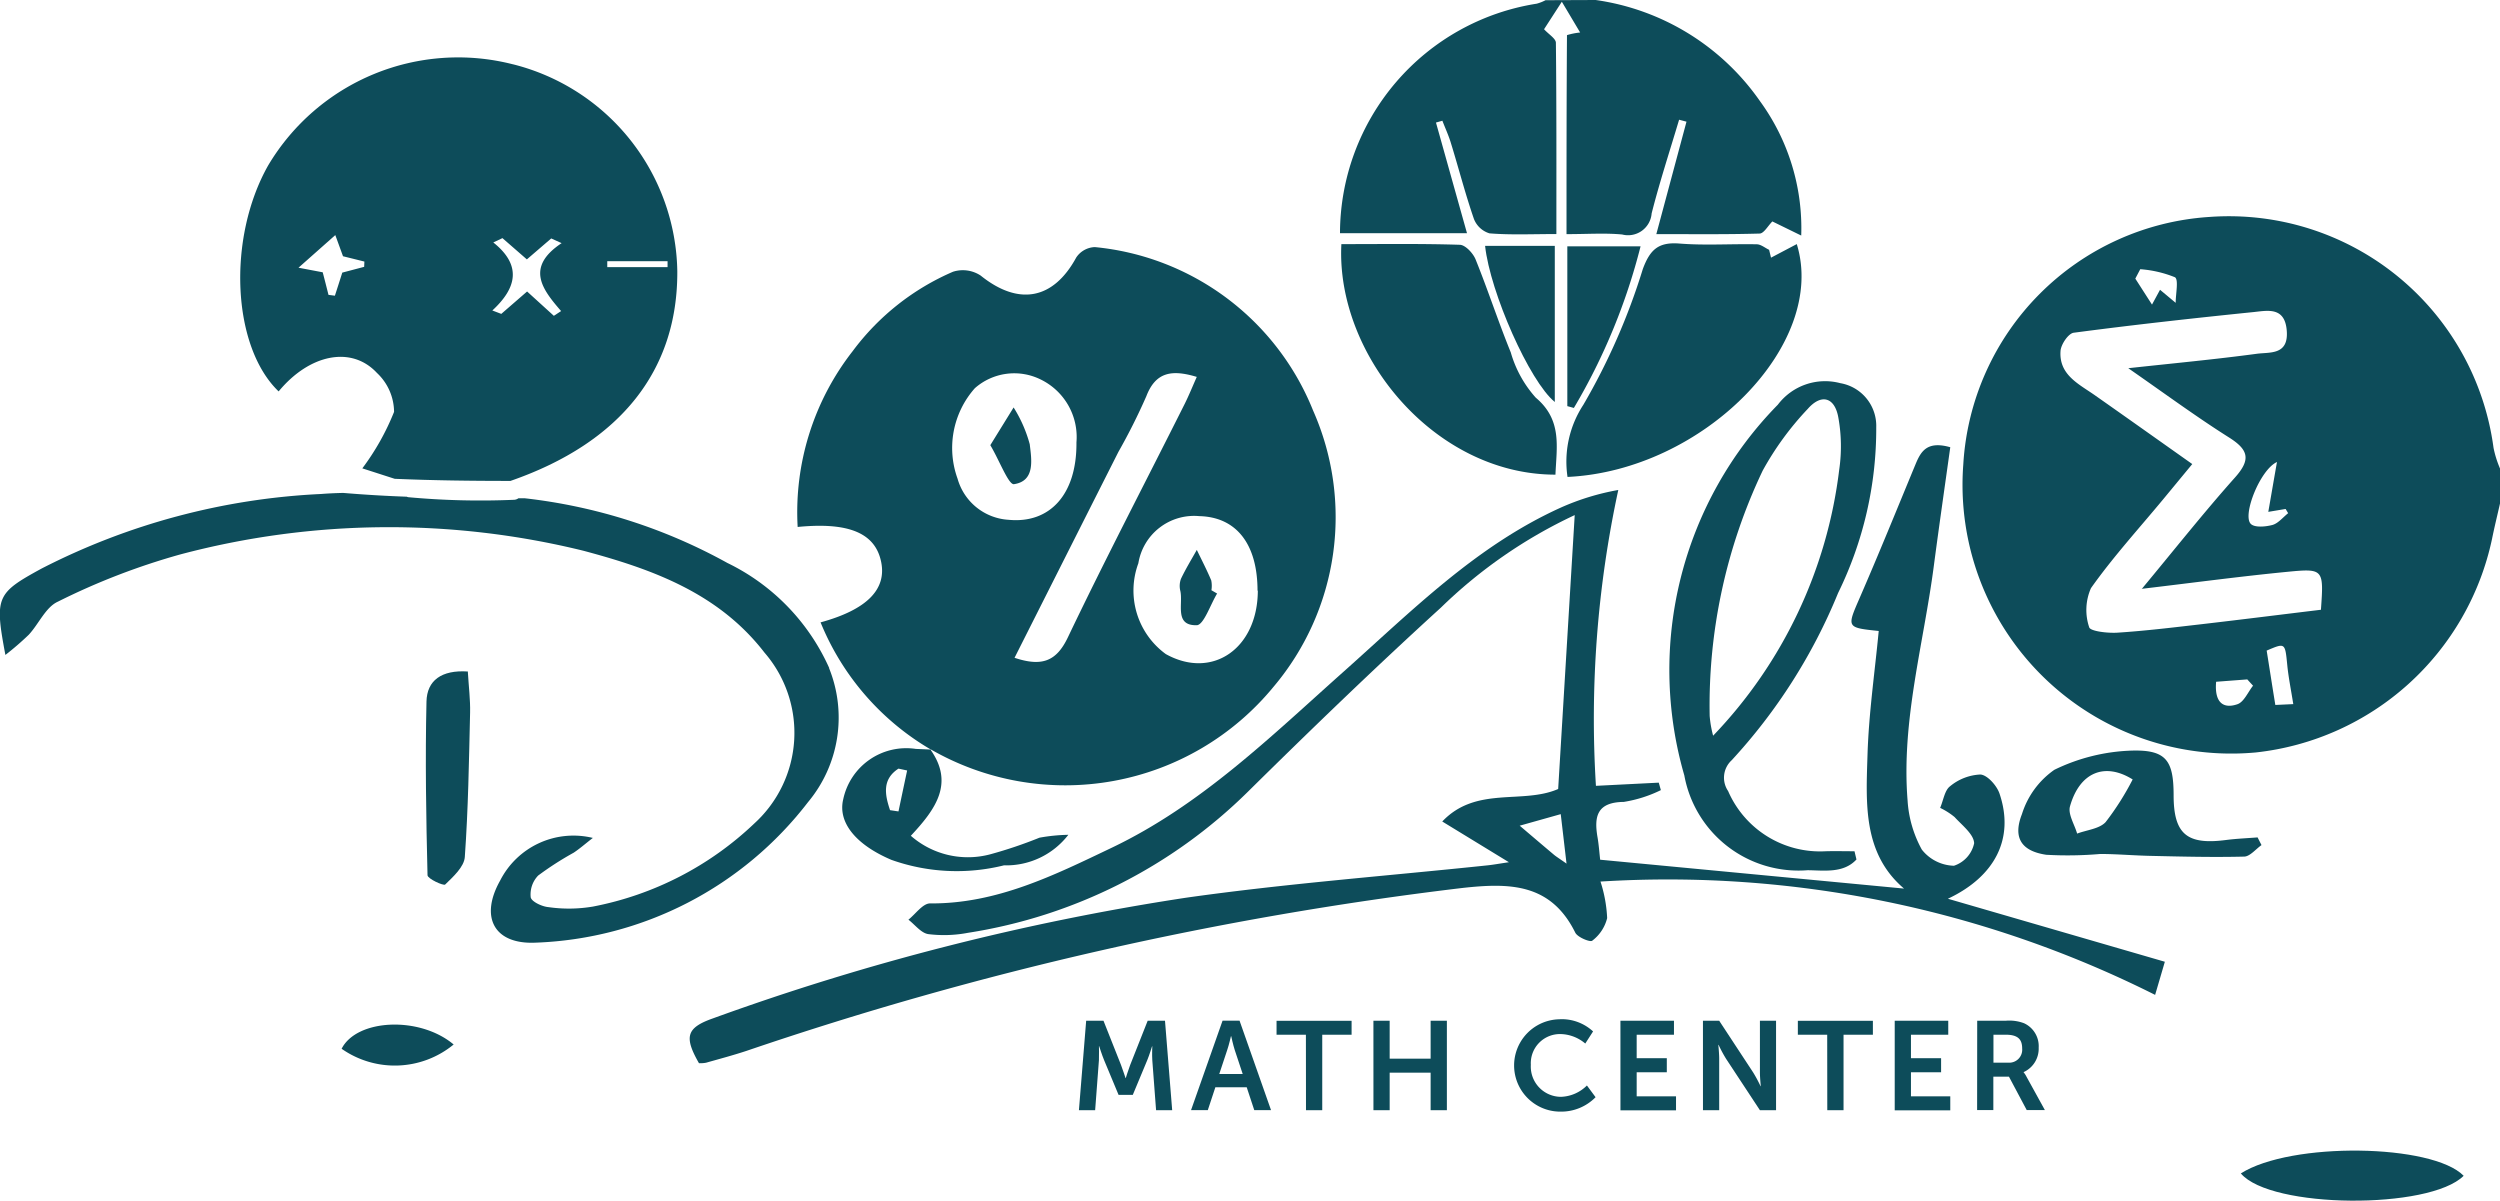 <svg xmlns="http://www.w3.org/2000/svg" width="86.616" height="41.598" viewBox="0 0 86.616 41.598">
  <g id="Group_43085" data-name="Group 43085" transform="translate(-1609.624 -3.346)">
    <path id="Path_62480" data-name="Path 62480" d="M2485.162,25.887c-.093.41-.194.819-.277,1.231a9.409,9.409,0,0,1-8.175,7.393,9.311,9.311,0,0,1-10.143-9.978,9.128,9.128,0,0,1,8.533-8.575,9.25,9.25,0,0,1,9.838,8,3.648,3.648,0,0,0,.224.716Zm-12.416,2.965c1.132-1.362,2.148-2.648,3.237-3.869.552-.62.469-.956-.209-1.384-1.149-.726-2.246-1.536-3.491-2.4,1.61-.175,3.035-.309,4.453-.5.456-.061,1.105.054,1.038-.8-.065-.824-.641-.7-1.132-.647-2.086.213-4.171.443-6.25.718-.183.024-.439.4-.456.629-.06.827.626,1.143,1.185,1.534,1.117.784,2.229,1.574,3.379,2.387-.39.473-.7.848-1.009,1.222-.843,1.018-1.739,2-2.5,3.076a1.871,1.871,0,0,0-.062,1.356c.034.139.641.21.979.188.975-.063,1.946-.182,2.917-.294,1.388-.161,2.774-.336,4.133-.5.1-1.4.092-1.436-1.14-1.317-1.659.161-3.311.384-5.071.592m4.681-4.391c-.581.273-1.2,1.842-.9,2.141.135.135.512.1.75.037.2-.056.365-.266.544-.408l-.088-.146-.6.1c.1-.572.192-1.11.3-1.724m-4.046-5.966.537.448c0-.309.108-.81-.027-.887a3.971,3.971,0,0,0-1.2-.278l-.171.326.578.9.277-.511M2478,32.837c-.082-.516-.167-.93-.208-1.349-.078-.78-.067-.781-.714-.505.1.619.193,1.229.3,1.883l.626-.029m-2.677-.774c-.063.724.25.947.74.777.227-.08.362-.42.539-.641l-.2-.218-1.083.082" transform="translate(-788.922 -5.096)" fill="#0d4c5a"/>
    <path id="Path_62481" data-name="Path 62481" d="M2443.687,4.92a8.363,8.363,0,0,1,5.695,3.507,7.472,7.472,0,0,1,1.427,4.654l-1-.489c-.156.156-.294.416-.441.42-1.175.034-2.351.019-3.579.019l1.045-3.895-.256-.068c-.322,1.081-.674,2.155-.952,3.248a.819.819,0,0,1-1.022.728c-.6-.056-1.207-.012-1.927-.012,0-2.324,0-4.609.016-6.895a2.37,2.37,0,0,1,.456-.091l-.634-1.066-.616.953c.165.181.409.324.41.469.024,2.177.017,4.355.017,6.627-.836,0-1.581.036-2.317-.024a.837.837,0,0,1-.54-.5c-.3-.869-.529-1.76-.8-2.638-.079-.26-.195-.51-.293-.764l-.222.063c.353,1.258.705,2.517,1.075,3.833h-4.4a8.066,8.066,0,0,1,6.813-7.951,1.473,1.473,0,0,0,.309-.121Z" transform="translate(-778.779 -1.574)" fill="#0d4c5a"/>
    <path id="Path_62482" data-name="Path 62482" d="M2388.253,8.083a7.657,7.657,0,0,0-8.477,3.5c-1.428,2.523-1.256,6.282.361,7.833,1.064-1.288,2.521-1.594,3.407-.639a1.869,1.869,0,0,1,.592,1.348,8.519,8.519,0,0,1-1.1,1.957l1.123.362c1.336.057,2.673.073,4.01.073,3.824-1.325,5.8-3.843,5.78-7.271a7.52,7.52,0,0,0-5.7-7.165M2383.1,15.1l-.758.2c-.084.268-.171.535-.256.8l-.222-.029c-.065-.258-.13-.516-.2-.782l-.839-.159L2382.1,14l.267.733.741.184Zm6.824,1.532-.252.165-.927-.843-.894.776-.31-.118c.846-.78,1.028-1.564.033-2.357l.317-.15.846.737.844-.726.36.163c-1.261.839-.672,1.6-.018,2.353m1.6-1.728h2.089v.207h-2.089Z" transform="translate(-760.859 -2.509)" fill="#0d4c5a"/>
    <path id="Path_62483" data-name="Path 62483" d="M2395.3,36.1a7.4,7.4,0,0,0-3.529-3.644,18.843,18.843,0,0,0-7.014-2.241h-.228a.277.277,0,0,1-.151.052,27.232,27.232,0,0,1-3.665-.09.347.347,0,0,1-.054-.017q-1.1-.039-2.2-.131c-.256.006-.512.017-.767.037a23.618,23.618,0,0,0-9.682,2.583c-1.567.856-1.633.981-1.254,2.993a10,10,0,0,0,.81-.7c.348-.376.586-.954,1.007-1.145a23.654,23.654,0,0,1,4.257-1.641,28.183,28.183,0,0,1,13.95-.124c2.358.63,4.675,1.454,6.276,3.53a4.244,4.244,0,0,1-.346,5.913,11.162,11.162,0,0,1-5.6,2.886,4.979,4.979,0,0,1-1.545.018c-.224-.02-.586-.193-.609-.342a.942.942,0,0,1,.259-.752,10.894,10.894,0,0,1,1.226-.789c.205-.134.392-.3.668-.514a2.85,2.85,0,0,0-3.212,1.478c-.711,1.263-.213,2.215,1.223,2.151a12.473,12.473,0,0,0,9.441-4.865,4.574,4.574,0,0,0,.732-4.647" transform="translate(-756.945 -9.605)" fill="#0d4c5a"/>
    <path id="Path_62484" data-name="Path 62484" d="M2411.8,34.905a9.063,9.063,0,0,1-3.81-4.4c1.6-.439,2.291-1.139,2.1-2.089-.2-1-1.112-1.392-2.894-1.217a9.062,9.062,0,0,1,1.906-6.091,8.535,8.535,0,0,1,3.476-2.751,1.118,1.118,0,0,1,.959.133c1.314,1.056,2.515.837,3.311-.627a.811.811,0,0,1,.644-.36,9.081,9.081,0,0,1,7.561,5.661,9.109,9.109,0,0,1-1.363,9.565,9.337,9.337,0,0,1-11.924,2.152l.032.028m11.331-5.5c0-1.615-.731-2.555-2.02-2.585A1.956,1.956,0,0,0,2419,28.457a2.722,2.722,0,0,0,.952,3.147c1.608.894,3.182-.191,3.187-2.2m-6.284-5.133a2.217,2.217,0,0,0-1.255-2.189,2.063,2.063,0,0,0-2.264.309,3.118,3.118,0,0,0-.6,3.135,1.958,1.958,0,0,0,1.765,1.425c1.429.14,2.37-.875,2.354-2.68m-2.146,7.461c.937.311,1.444.136,1.845-.7,1.3-2.722,2.7-5.4,4.053-8.1.149-.3.272-.606.417-.932-.852-.257-1.422-.181-1.748.671a21.033,21.033,0,0,1-.966,1.925c-1.19,2.356-2.378,4.713-3.6,7.137" transform="translate(-769.936 -5.596)" fill="#0d4c5a"/>
    <path id="Path_62485" data-name="Path 62485" d="M2433.11,39.4l2.17-.11c.025.086.049.173.073.259a4.547,4.547,0,0,1-1.283.408c-.929.011-1.038.5-.91,1.233.043.254.061.512.09.77l10.528,1c-1.436-1.22-1.317-2.965-1.265-4.648.045-1.428.252-2.851.388-4.277-1.124-.116-1.105-.12-.661-1.143.664-1.527,1.29-3.071,1.927-4.61.184-.446.386-.849,1.213-.613-.191,1.368-.39,2.746-.572,4.127-.354,2.7-1.128,5.356-.907,8.113a4.03,4.03,0,0,0,.493,1.7,1.463,1.463,0,0,0,1.113.56,1.05,1.05,0,0,0,.7-.778c-.009-.312-.417-.622-.678-.909a2.458,2.458,0,0,0-.5-.318c.114-.265.155-.608.345-.75a1.771,1.771,0,0,1,1.048-.406c.24.014.569.382.663.658.53,1.564-.161,2.881-1.788,3.646l7.517,2.183c-.117.4-.193.658-.337,1.148a37.62,37.62,0,0,0-19.216-3.926,4.768,4.768,0,0,1,.231,1.266,1.4,1.4,0,0,1-.517.783c-.069.061-.509-.118-.588-.28-.848-1.713-2.272-1.729-3.92-1.546a121.584,121.584,0,0,0-24.788,5.641c-.465.154-.939.28-1.409.413a1.093,1.093,0,0,1-.243.016c-.522-.913-.44-1.228.487-1.554a85.816,85.816,0,0,1,16.365-4.176c3.476-.494,6.986-.757,10.48-1.126.187-.02.372-.054.729-.107l-2.309-1.411c1.175-1.239,2.781-.586,4.016-1.126.191-3.159.382-6.328.573-9.49a16.892,16.892,0,0,0-4.636,3.206c-2.278,2.074-4.495,4.216-6.687,6.379a17.664,17.664,0,0,1-9.7,4.888,4.414,4.414,0,0,1-1.373.045c-.249-.037-.46-.324-.688-.5.25-.2.5-.566.751-.564,2.308.017,4.3-.977,6.291-1.928,3.089-1.474,5.507-3.849,8.021-6.089,2.361-2.1,4.6-4.371,7.547-5.7a8.493,8.493,0,0,1,1.984-.607,37.53,37.53,0,0,0-.775,10.246m-1.019,2.695c-.078-.667-.136-1.167-.2-1.71l-1.422.4c.448.381.813.692,1.179,1,.083.071.18.128.443.314" transform="translate(-768.186 -8.828)" fill="#0d4c5a"/>
    <path id="Path_62486" data-name="Path 62486" d="M2453.457,17.813l.894-.471c1.071,3.48-3.245,7.847-7.943,8.067a3.59,3.59,0,0,1,.549-2.5,22.409,22.409,0,0,0,2.059-4.7c.251-.679.542-.943,1.27-.886.887.071,1.784.008,2.676.026.145,0,.286.124.43.191l.066.271" transform="translate(-782.475 -5.539)" fill="#0d4c5a"/>
    <path id="Path_62487" data-name="Path 62487" d="M2458.1,40.9c-.452.493-1.132.379-1.695.375a4.021,4.021,0,0,1-4.271-3.284,13.119,13.119,0,0,1,3.24-12.845,2.053,2.053,0,0,1,2.162-.746,1.5,1.5,0,0,1,1.247,1.524,12.93,12.93,0,0,1-1.322,5.747,19.31,19.31,0,0,1-3.687,5.794.82.82,0,0,0-.123,1.067,3.471,3.471,0,0,0,3.379,2.086c.334-.009.669,0,1,0,.022.095.045.188.067.283m-4.966-4.286a16.1,16.1,0,0,0,4.369-9.217,5.608,5.608,0,0,0-.029-1.8c-.122-.709-.586-.847-1.06-.307a10.353,10.353,0,0,0-1.562,2.139,18.919,18.919,0,0,0-1.837,8.5,3.816,3.816,0,0,0,.118.679" transform="translate(-784.154 -7.779)" fill="#0d4c5a"/>
    <path id="Path_62488" data-name="Path 62488" d="M2434.9,17.353c1.406,0,2.757-.02,4.1.023.191.006.458.292.545.507.43,1.064.786,2.159,1.219,3.222a3.994,3.994,0,0,0,.866,1.568c.925.777.719,1.713.682,2.667-4.2,0-7.616-4.16-7.417-7.988" transform="translate(-778.797 -5.549)" fill="#0d4c5a"/>
    <path id="Path_62489" data-name="Path 62489" d="M2477.811,46.425c-.2.139-.4.394-.6.4-1.08.027-2.161,0-3.242-.025-.581-.012-1.161-.064-1.742-.066a13.147,13.147,0,0,1-1.878.028c-.865-.13-1.16-.594-.839-1.411a2.935,2.935,0,0,1,1.122-1.533,6.58,6.58,0,0,1,2.7-.666c1.186-.029,1.43.358,1.432,1.544,0,1.346.458,1.732,1.815,1.554.363-.047.73-.061,1.094-.09l.135.265m-4.463-2.273c-.959-.6-1.835-.257-2.171.931-.077.27.156.627.247.945.336-.127.773-.164.989-.4a9.479,9.479,0,0,0,.935-1.475" transform="translate(-789.832 -13.801)" fill="#0d4c5a"/>
    <path id="Path_62490" data-name="Path 62490" d="M2412.534,43.079l-.032-.027c.868,1.188.211,2.094-.655,3.021a3,3,0,0,0,2.75.642,15.305,15.305,0,0,0,1.707-.576,6.2,6.2,0,0,1,1-.1,2.717,2.717,0,0,1-2.23,1.058,6.763,6.763,0,0,1-3.9-.19c-1.229-.523-1.864-1.293-1.669-2.1a2.232,2.232,0,0,1,2.515-1.744l.517.022m-1.41,2.1.292.044q.149-.71.3-1.419l-.3-.064c-.568.369-.476.894-.292,1.44" transform="translate(-770.666 -13.77)" fill="#0d4c5a"/>
    <path id="Path_62491" data-name="Path 62491" d="M2389.717,39.115c.031.526.09.979.079,1.432-.039,1.666-.064,3.335-.183,5-.024.339-.4.681-.68.952-.057.055-.609-.2-.612-.321-.049-2.005-.082-4.013-.036-6.018.017-.733.522-1.1,1.432-1.041" transform="translate(-763.885 -12.508)" fill="#0d4c5a"/>
    <path id="Path_62492" data-name="Path 62492" d="M2480.714,64.321c1.741-1.107,6.642-1.026,7.72.082-1.182,1.179-6.687,1.145-7.72-.082" transform="translate(-793.453 -20.32)" fill="#0d4c5a"/>
    <path id="Path_62493" data-name="Path 62493" d="M2446.406,23V17.466h2.538a21.157,21.157,0,0,1-2.311,5.6l-.227-.063" transform="translate(-782.48 -5.586)" fill="#0d4c5a"/>
    <path id="Path_62494" data-name="Path 62494" d="M2444.633,22.853c-.873-.708-2.242-3.8-2.415-5.409h2.415Z" transform="translate(-781.141 -5.58)" fill="#0d4c5a"/>
    <path id="Path_62495" data-name="Path 62495" d="M2387.851,57.8a3.209,3.209,0,0,1-3.881.148c.525-1.035,2.7-1.141,3.881-.148" transform="translate(-762.51 -18.266)" fill="#0d4c5a"/>
    <path id="Path_62496" data-name="Path 62496" d="M2427.96,34.441c-.237.387-.467,1.1-.712,1.1-.776.015-.463-.733-.563-1.186a.711.711,0,0,1,.022-.424c.163-.343.363-.67.548-1,.17.352.35.7.5,1.056a.932.932,0,0,1,.006.341l.195.114" transform="translate(-776.166 -10.533)" fill="#0d4c5a"/>
    <path id="Path_62497" data-name="Path 62497" d="M2417.015,26.981l.807-1.306a4.678,4.678,0,0,1,.559,1.275c.06.518.2,1.272-.546,1.383-.187.028-.5-.812-.82-1.352" transform="translate(-773.08 -8.212)" fill="#0d4c5a"/>
    <path id="Path_62498" data-name="Path 62498" d="M2421.777,56.915h.6l.607,1.532c.069.184.157.454.157.454h.008s.083-.271.153-.454l.606-1.532h.6l.249,3.1h-.558l-.131-1.733c-.013-.2,0-.48,0-.48h-.009s-.091.3-.166.48l-.5,1.2h-.494l-.5-1.2c-.075-.179-.171-.484-.171-.484h-.009s.009.28,0,.484l-.131,1.733h-.562Z" transform="translate(-774.521 -18.204)" fill="#0d4c5a"/>
    <path id="Path_62499" data-name="Path 62499" d="M2429.168,59.219h-1.086l-.262.794h-.581l1.092-3.1h.589l1.091,3.1h-.581Zm-.546-1.768s-.069.305-.13.48l-.275.829h.812l-.275-.829c-.057-.175-.123-.48-.123-.48Z" transform="translate(-776.35 -18.204)" fill="#0d4c5a"/>
    <path id="Path_62500" data-name="Path 62500" d="M2432.611,57.4h-1.017v-.484h2.6V57.4h-1.017v2.614h-.563Z" transform="translate(-777.742 -18.204)" fill="#0d4c5a"/>
    <path id="Path_62501" data-name="Path 62501" d="M2436.528,56.915h.563v1.313h1.419V56.915h.563v3.1h-.563v-1.3h-1.419v1.3h-.562Z" transform="translate(-779.32 -18.204)" fill="#0d4c5a"/>
    <path id="Path_62502" data-name="Path 62502" d="M2445.287,56.838a1.6,1.6,0,0,1,1.144.423l-.27.42a1.366,1.366,0,0,0-.847-.328,1.01,1.01,0,0,0-1.039,1.065,1.048,1.048,0,0,0,1.043,1.109,1.333,1.333,0,0,0,.9-.393l.3.406a1.668,1.668,0,0,1-1.218.5,1.6,1.6,0,0,1-.009-3.2" transform="translate(-781.613 -18.18)" fill="#0d4c5a"/>
    <path id="Path_62503" data-name="Path 62503" d="M2449.114,56.915h1.855V57.4h-1.292v.812h1.044V58.7h-1.044v.833h1.363v.485h-1.925Z" transform="translate(-783.348 -18.204)" fill="#0d4c5a"/>
    <path id="Path_62504" data-name="Path 62504" d="M2453.316,56.915h.563l1.175,1.789a4.782,4.782,0,0,1,.258.48h.008s-.03-.3-.03-.48V56.915h.559v3.1h-.559l-1.175-1.785a4.548,4.548,0,0,1-.257-.48h-.009s.03.3.03.48v1.785h-.562Z" transform="translate(-784.691 -18.204)" fill="#0d4c5a"/>
    <path id="Path_62505" data-name="Path 62505" d="M2459.168,57.4h-1.017v-.484h2.6V57.4h-1.017v2.614h-.563Z" transform="translate(-786.238 -18.204)" fill="#0d4c5a"/>
    <path id="Path_62506" data-name="Path 62506" d="M2463.085,56.915h1.855V57.4h-1.292v.812h1.044V58.7h-1.044v.833h1.362v.485h-1.925Z" transform="translate(-787.816 -18.204)" fill="#0d4c5a"/>
    <path id="Path_62507" data-name="Path 62507" d="M2467.287,56.914h1a1.437,1.437,0,0,1,.624.088.873.873,0,0,1,.506.846.891.891,0,0,1-.523.847V58.7a.77.77,0,0,1,.1.153l.637,1.156h-.629l-.615-1.156h-.541v1.156h-.562Zm1.069,1.453a.45.45,0,0,0,.489-.488c0-.3-.127-.48-.567-.48h-.428v.969Z" transform="translate(-789.16 -18.204)" fill="#0d4c5a"/>
  </g>
</svg>
